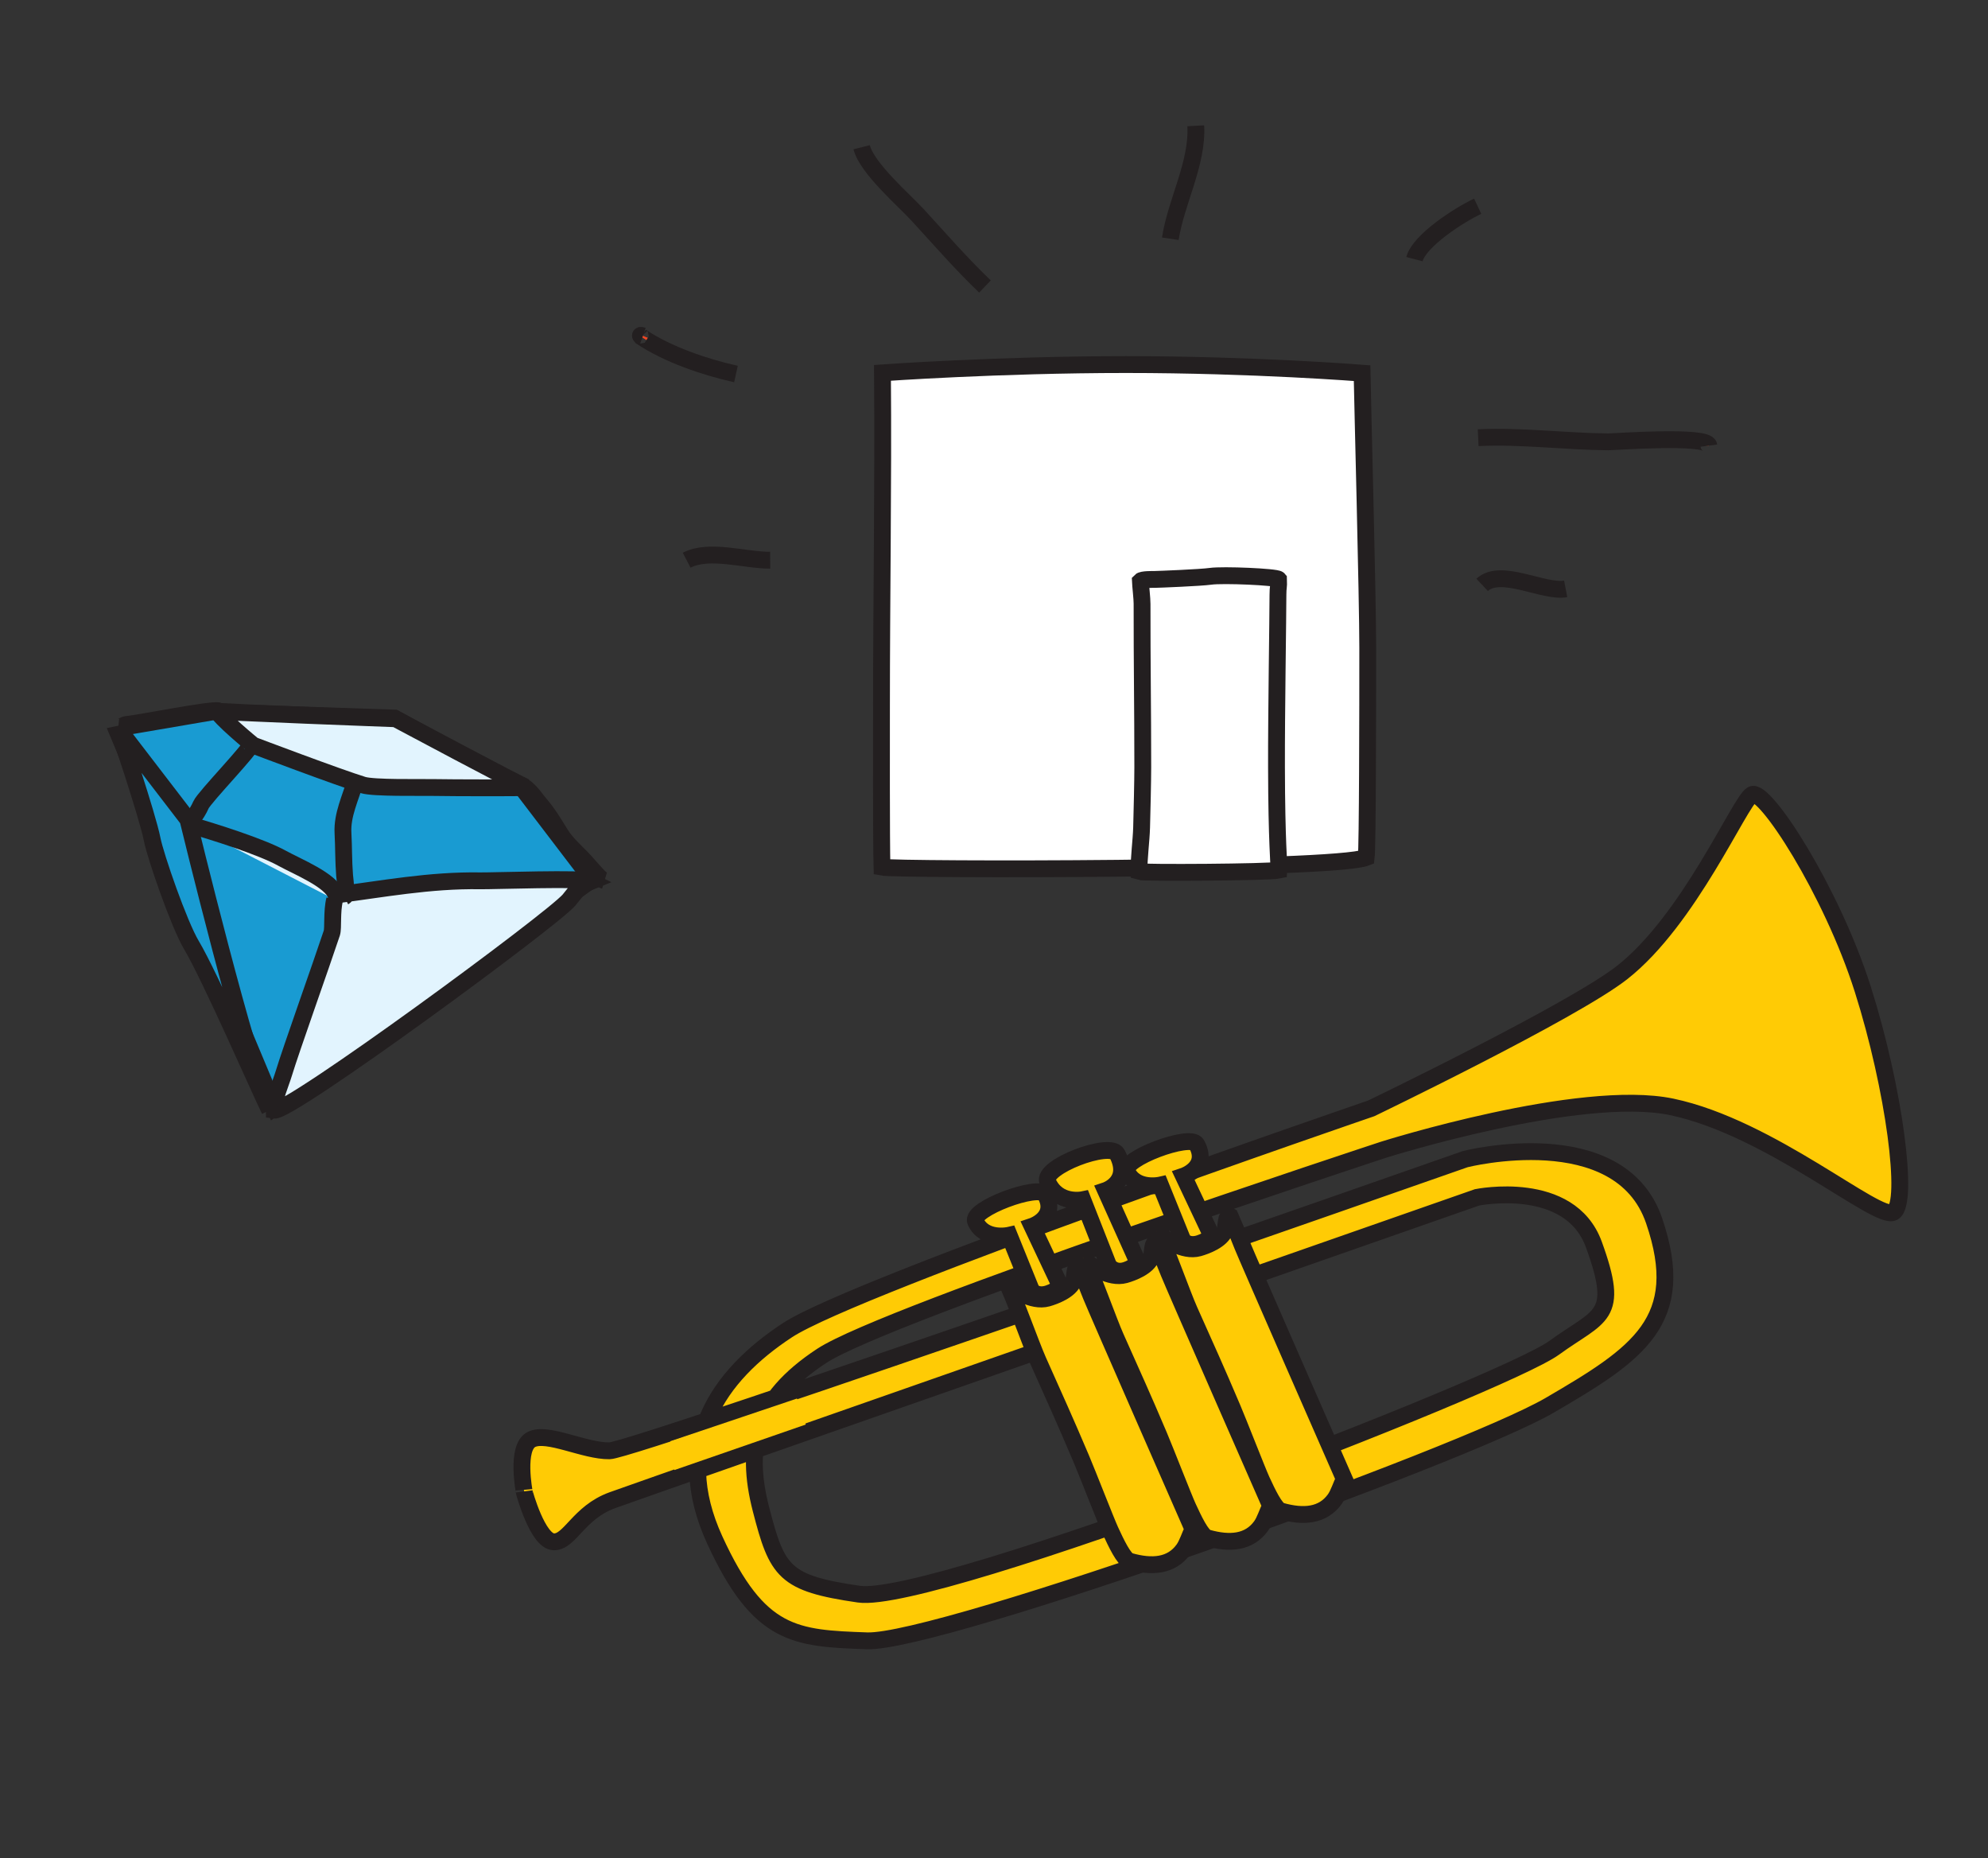 <?xml version="1.0" encoding="utf-8"?>
<!-- Generator: Adobe Illustrator 14.0.0, SVG Export Plug-In . SVG Version: 6.00 Build 43363)  -->
<!DOCTYPE svg PUBLIC "-//W3C//DTD SVG 1.1//EN" "http://www.w3.org/Graphics/SVG/1.1/DTD/svg11.dtd">
<svg version="1.1" id="Layer_1" xmlns="http://www.w3.org/2000/svg" xmlns:xlink="http://www.w3.org/1999/xlink" x="0px" y="0px"
	 width="214px" height="200px" viewBox="0.253 0 214 200" enable-background="new 0.253 0 214 200" xml:space="preserve">
<rect x="0.253" y="0" width="214" height="200" fill="#333333" stroke="none"/>
<g>
	<defs>
		<rect id="SVGID_1_" x="11.746" y="13.5" width="193.917" height="164"/>
	</defs>
	<clipPath id="SVGID_2_">
		<use xlink:href="#SVGID_1_"  overflow="visible"/>
	</clipPath>
	<path clip-path="url(#SVGID_2_)" fill="#FFCB05" d="M57.456,154.92c1.707-0.867,5.706,1.26,8.41,1.219
		c2.706-0.043,92.131-31.396,92.131-31.396s16.597-4.2,20.307,6.613c3.711,10.815-1.763,14.36-11.215,19.874
		c-9.453,5.514-65.755,25.638-73.501,25.359c-7.746-0.275-11.624-0.464-16.392-10.847c-4.77-10.383,0.374-17.695,7.814-22.58
		c7.442-4.885,62.84-23.873,62.84-23.873s21.702-10.45,27.022-14.627c7.242-5.686,12.625-18.336,13.961-19.14
		c1.333-0.804,8.562,10.294,11.947,20.957c3.385,10.661,4.997,23.059,3.286,23.99c-1.713,0.929-13.224-9.112-23.857-11.343
		c-9.846-2.063-30.99,4.6-30.99,4.6s-53.427,17.554-60.506,22.194c-7.08,4.644-8.289,9.725-6.546,16.494
		c1.746,6.771,2.475,7.982,10.546,9.153c8.071,1.168,69.376-22.541,74.837-26.512c4.943-3.596,7.161-3.188,4.276-11.116
		c-2.592-7.116-12.576-5.075-12.576-5.075s-89.458,31.274-93.096,32.598c-3.635,1.323-4.541,4.511-6.287,4.473
		c-1.746-0.037-3.168-5.311-3.168-5.311S55.748,155.788,57.456,154.92"/>
	<path clip-path="url(#SVGID_2_)" fill="none" stroke="#231F20" stroke-width="1.812" d="M57.456,154.92
		c1.707-0.867,5.706,1.26,8.41,1.219c2.706-0.043,92.131-31.396,92.131-31.396s16.597-4.2,20.307,6.613
		c3.711,10.815-1.763,14.36-11.215,19.874c-9.453,5.514-65.755,25.638-73.501,25.359c-7.746-0.275-11.624-0.464-16.392-10.847
		c-4.77-10.383,0.374-17.695,7.814-22.58c7.442-4.885,62.84-23.873,62.84-23.873s21.702-10.45,27.022-14.627
		c7.242-5.686,12.625-18.336,13.961-19.14c1.333-0.804,8.562,10.294,11.947,20.957c3.385,10.661,4.997,23.059,3.286,23.99
		c-1.713,0.929-13.224-9.112-23.857-11.343c-9.846-2.063-30.99,4.6-30.99,4.6s-53.427,17.554-60.506,22.194
		c-7.08,4.644-8.289,9.725-6.546,16.494c1.746,6.771,2.475,7.982,10.546,9.153c8.071,1.168,69.376-22.541,74.837-26.512
		c4.943-3.596,7.161-3.188,4.276-11.116c-2.592-7.116-12.576-5.075-12.576-5.075s-89.458,31.274-93.096,32.598
		c-3.635,1.323-4.541,4.511-6.287,4.473c-1.746-0.037-3.168-5.311-3.168-5.311S55.748,155.788,57.456,154.92z"/>
	<path clip-path="url(#SVGID_2_)" fill="#FFCB05" d="M108.581,137.932c0.833,1.645,2.674,6.833,3.417,8.499
		c1.915,4.296,2.834,6.294,4.655,10.581c0.653,1.535,2.697,6.791,3.129,7.72c0.614,1.325,1.446,3.115,2.089,3.295
		c2.4,0.682,4.485,0.51,5.773-1.274c0.425-0.585,0.682-1.504,1.031-2.168c-0.318-0.726-10.56-24.063-10.946-25.063
		c-0.439-1.127-0.875-2.175-1.342-3.233c-0.464-0.261-0.429,1.153-0.563,1.535c-0.368,1.046-2.028,1.671-2.807,1.89
		c-1.655,0.458-3.765-0.933-4.542-1.807"/>
	<path clip-path="url(#SVGID_2_)" fill="none" stroke="#231F20" stroke-width="1.812" d="M108.581,137.932
		c0.833,1.645,2.674,6.833,3.417,8.499c1.915,4.296,2.834,6.294,4.655,10.581c0.653,1.535,2.697,6.791,3.129,7.72
		c0.614,1.325,1.446,3.115,2.089,3.295c2.4,0.682,4.485,0.51,5.773-1.274c0.425-0.585,0.682-1.504,1.031-2.168
		c-0.318-0.726-10.56-24.063-10.946-25.063c-0.439-1.127-0.875-2.175-1.342-3.233c-0.464-0.261-0.429,1.153-0.563,1.535
		c-0.368,1.046-2.028,1.671-2.807,1.89c-1.655,0.458-3.765-0.933-4.542-1.807"/>
	<path clip-path="url(#SVGID_2_)" fill="#FFCB05" d="M116.936,135.415c0.832,1.646,2.673,6.835,3.417,8.5
		c1.915,4.296,2.833,6.293,4.655,10.581c0.653,1.534,2.697,6.792,3.129,7.718c0.615,1.328,1.446,3.117,2.089,3.298
		c2.402,0.682,4.485,0.51,5.774-1.274c0.424-0.588,0.681-1.504,1.029-2.171c-0.316-0.723-10.56-24.062-10.946-25.063
		c-0.439-1.124-0.875-2.174-1.341-3.232c-0.464-0.259-0.428,1.155-0.563,1.537c-0.368,1.046-2.028,1.671-2.808,1.889
		c-1.655,0.459-3.765-0.932-4.542-1.806"/>
	<path clip-path="url(#SVGID_2_)" fill="none" stroke="#231F20" stroke-width="1.812" d="M116.936,135.415
		c0.832,1.646,2.673,6.835,3.417,8.5c1.915,4.296,2.833,6.293,4.655,10.581c0.653,1.534,2.697,6.792,3.129,7.718
		c0.615,1.328,1.446,3.117,2.089,3.298c2.402,0.682,4.485,0.51,5.774-1.274c0.424-0.588,0.681-1.504,1.029-2.171
		c-0.316-0.723-10.56-24.062-10.946-25.063c-0.439-1.124-0.875-2.174-1.341-3.232c-0.464-0.259-0.428,1.155-0.563,1.537
		c-0.368,1.046-2.028,1.671-2.808,1.889c-1.655,0.459-3.765-0.932-4.542-1.806"/>
	<path clip-path="url(#SVGID_2_)" fill="#FFCB05" d="M124.869,132.528c0.833,1.646,2.673,6.833,3.417,8.499
		c1.915,4.295,2.835,6.294,4.655,10.582c0.655,1.534,2.698,6.79,3.129,7.719c0.614,1.324,1.446,3.114,2.089,3.295
		c2.404,0.681,4.487,0.51,5.773-1.272c0.425-0.589,0.682-1.505,1.031-2.171c-0.316-0.725-10.559-24.063-10.946-25.063
		c-0.438-1.126-0.875-2.175-1.342-3.234c-0.462-0.258-0.429,1.155-0.562,1.537c-0.369,1.046-2.027,1.672-2.807,1.889
		c-1.654,0.461-3.764-0.932-4.542-1.804"/>
	<path clip-path="url(#SVGID_2_)" fill="none" stroke="#231F20" stroke-width="1.812" d="M124.869,132.528
		c0.833,1.646,2.673,6.833,3.417,8.499c1.915,4.295,2.835,6.294,4.655,10.582c0.655,1.534,2.698,6.79,3.129,7.719
		c0.614,1.324,1.446,3.114,2.089,3.295c2.404,0.681,4.487,0.51,5.773-1.272c0.425-0.589,0.682-1.505,1.031-2.171
		c-0.316-0.725-10.559-24.063-10.946-25.063c-0.438-1.126-0.875-2.175-1.342-3.234c-0.462-0.258-0.429,1.155-0.562,1.537
		c-0.369,1.046-2.027,1.672-2.807,1.889c-1.654,0.461-3.764-0.932-4.542-1.804"/>
</g>
<polygon fill="#FFCB05" points="72.412,155.107 72.851,158.209 86.986,153.312 86.047,150.513 "/>
<g>
	<defs>
		<rect id="SVGID_3_" x="11.746" y="13.5" width="193.917" height="164"/>
	</defs>
	<clipPath id="SVGID_4_">
		<use xlink:href="#SVGID_3_"  overflow="visible"/>
	</clipPath>
	<path clip-path="url(#SVGID_4_)" fill="#FFCB05" d="M111.283,138.868l-2.399-5.927c0,0-2.648,0.61-3.613-1.471
		c-0.621-1.341,6.848-4.102,7.504-2.918c1.386,2.491-1.412,3.425-1.412,3.425l2.963,6.281c0,0,0.039,0.533-1.231,0.959
		C111.824,139.644,111.283,138.868,111.283,138.868"/>
	<path clip-path="url(#SVGID_4_)" fill="none" stroke="#231F20" stroke-width="1.812" d="M111.283,138.868l-2.399-5.927
		c0,0-2.648,0.61-3.613-1.471c-0.621-1.341,6.848-4.102,7.504-2.918c1.386,2.491-1.412,3.425-1.412,3.425l2.963,6.281
		c0,0,0.039,0.533-1.231,0.959C111.824,139.644,111.283,138.868,111.283,138.868z"/>
	<path clip-path="url(#SVGID_4_)" fill="#FFCB05" d="M119.582,136.19l-2.78-7.073c0,0-2.666,0.564-3.767-1.925
		c-0.709-1.604,6.744-4.41,7.484-2.987c1.551,2.993-1.247,3.928-1.247,3.928l3.381,7.519c0,0,0.067,0.624-1.204,1.051
		C120.179,137.127,119.582,136.19,119.582,136.19"/>
	<path clip-path="url(#SVGID_4_)" fill="none" stroke="#231F20" stroke-width="1.812" d="M119.582,136.19l-2.78-7.073
		c0,0-2.666,0.564-3.767-1.925c-0.709-1.604,6.744-4.41,7.484-2.987c1.551,2.993-1.247,3.928-1.247,3.928l3.381,7.519
		c0,0,0.067,0.624-1.204,1.051C120.179,137.127,119.582,136.19,119.582,136.19z"/>
	<path clip-path="url(#SVGID_4_)" fill="#FFCB05" d="M127.571,133.466l-2.398-5.929c0,0-2.648,0.61-3.612-1.47
		c-0.621-1.341,6.847-4.101,7.505-2.918c1.384,2.491-1.413,3.428-1.413,3.428l2.964,6.278c0,0,0.037,0.535-1.233,0.958
		C128.112,134.239,127.571,133.466,127.571,133.466"/>
	<path clip-path="url(#SVGID_4_)" fill="none" stroke="#231F20" stroke-width="1.812" d="M127.571,133.466l-2.398-5.929
		c0,0-2.648,0.61-3.612-1.47c-0.621-1.341,6.847-4.101,7.505-2.918c1.384,2.491-1.413,3.428-1.413,3.428l2.964,6.278
		c0,0,0.037,0.535-1.233,0.958C128.112,134.239,127.571,133.466,127.571,133.466z"/>
</g>
<polygon fill="#199BD2" points="42.719,77.278 56.514,84.884 63.977,94.667 29.816,119.187 13.006,79.023 24.292,76.671 "/>
<g>
	<defs>
		<rect id="SVGID_5_" x="11.746" y="13.5" width="193.917" height="164"/>
	</defs>
	<clipPath id="SVGID_6_">
		<use xlink:href="#SVGID_5_"  overflow="visible"/>
	</clipPath>
	<polygon clip-path="url(#SVGID_6_)" fill="none" stroke="#231F20" stroke-width="1.812" points="42.719,77.278 56.514,84.884 
		63.977,94.667 29.816,119.187 13.006,79.023 24.292,76.671 	"/>
</g>
<polygon fill="#199BD2" points="23.342,76.735 13.606,79.023 20.597,87.688 27.443,80.462 "/>
<g>
	<defs>
		<rect id="SVGID_7_" x="11.746" y="13.5" width="193.917" height="164"/>
	</defs>
	<clipPath id="SVGID_8_">
		<use xlink:href="#SVGID_7_"  overflow="visible"/>
	</clipPath>
	<path clip-path="url(#SVGID_8_)" fill="#E2F4FE" d="M20.66,88.769c2.562,0.733,7.702,2.348,9.968,3.602
		c1.615,0.894,5.271,2.351,5.801,3.946c4.897-0.618,10.076-1.614,15.543-1.52c1.332,0.021,11.176-0.33,11.906,0.043
		c-1.407,0.558-1.559,1.067-2.369,2.022c-1.811,2.129-30.027,22.865-31.734,22.618c-0.033-1.322,0.657-2.731,1.03-3.966
		c0.747-2.479,4.022-11.644,5.166-15.097c0.176-0.535-0.023-2.296,0.305-3.609"/>
	<path clip-path="url(#SVGID_8_)" fill="none" stroke="#231F20" stroke-width="1.812" d="M20.66,88.769
		c2.562,0.733,7.702,2.348,9.968,3.602c1.615,0.894,5.271,2.351,5.801,3.946c4.897-0.618,10.076-1.614,15.543-1.52
		c1.332,0.021,11.176-0.33,11.906,0.043c-1.407,0.558-1.559,1.067-2.369,2.022c-1.811,2.129-30.027,22.865-31.734,22.618
		c-0.033-1.322,0.657-2.731,1.03-3.966c0.747-2.479,4.022-11.644,5.166-15.097c0.176-0.535-0.023-2.296,0.305-3.609"/>
	<path clip-path="url(#SVGID_8_)" fill="#199BD2" d="M20.48,88.194l-7.514-9.789c0,0,3.169,9.373,3.67,11.939
		c0.348,1.79,2.88,9.119,4.226,11.375c1.969,3.29,7.376,15.659,8.412,17.764C26.9,114.662,20.48,88.194,20.48,88.194"/>
	<path clip-path="url(#SVGID_8_)" fill="none" stroke="#231F20" stroke-width="1.812" d="M20.48,88.194l-7.514-9.789
		c0,0,3.169,9.373,3.67,11.939c0.348,1.79,2.88,9.119,4.226,11.375c1.969,3.29,7.376,15.659,8.412,17.764
		C26.9,114.662,20.48,88.194,20.48,88.194z"/>
	<path clip-path="url(#SVGID_8_)" fill="#E2F4FE" d="M23.606,76.454c0.168,0.692,3.908,3.752,3.908,3.752s9.207,3.483,11.825,4.281
		c1.148,0.351,6.111,0.24,7.518,0.266c2.228,0.039,9.364,0.055,10.084-0.002c-0.59-0.182-14.111-7.397-14.111-7.397
		s-19.153-0.705-19.592-0.858"/>
	<path clip-path="url(#SVGID_8_)" fill="none" stroke="#231F20" stroke-width="1.812" d="M23.606,76.454
		c0.168,0.692,3.908,3.752,3.908,3.752s9.207,3.483,11.825,4.281c1.148,0.351,6.111,0.24,7.518,0.266
		c2.228,0.039,9.364,0.055,10.084-0.002c-0.59-0.182-14.111-7.397-14.111-7.397s-19.153-0.705-19.592-0.858"/>
	<path clip-path="url(#SVGID_8_)" fill="none" stroke="#231F20" stroke-width="1.812" d="M55.998,84.392
		c1.064,0.223,1.791,1.448,2.285,2.026c0.973,1.133,1.579,2.161,2.306,3.339c0.582,0.937,1.371,1.647,2.208,2.496
		c0.654,0.664,1.206,1.364,1.846,2.026c0.175,0.18,0.4,0.407,0.685,0.492"/>
	<path clip-path="url(#SVGID_8_)" fill="none" stroke="#231F20" stroke-width="1.812" d="M38.514,84.045
		c-0.517,1.805-1.448,3.659-1.34,5.595c0.083,1.531,0.05,3.045,0.174,4.579c0.04,0.498,0.135,0.988,0.095,1.473
		c-0.017,0.204,0.078,0.726-0.119,0.825"/>
	<path clip-path="url(#SVGID_8_)" fill="none" stroke="#231F20" stroke-width="1.812" d="M13.649,78.236l10.139-1.734
		c-0.808-0.22-8.756,1.386-9.851,1.458c-0.363,0.025-0.649,0.32-0.95,0.289"/>
	<path clip-path="url(#SVGID_8_)" fill="none" stroke="#231F20" stroke-width="1.812" d="M27.274,80.071
		c0.232,0.313-5.025,5.718-5.386,6.548c-0.256,0.585-0.528,0.979-0.886,1.484c-0.021-0.028-0.042-0.058-0.063-0.086"/>
	<path clip-path="url(#SVGID_8_)" fill="#FFFFFF" d="M95.193,93.329c1.578,0.306,48.581,0.352,52.13-1.044
		c0.143-1.129,0.164-16.055,0.162-22.525c0.002-5.382-0.565-26.737-0.611-29.6c0,0-11.663-0.926-25.405-0.926
		c-13.742,0-26.221,0.892-26.221,0.892c0.096,12.145-0.107,24.136-0.107,36.07C95.14,79.04,95.119,90.371,95.193,93.329"/>
	<path clip-path="url(#SVGID_8_)" fill="none" stroke="#231F20" stroke-width="1.812" d="M95.193,93.329
		c1.578,0.306,48.581,0.352,52.13-1.044c0.143-1.129,0.164-16.055,0.162-22.525c0.002-5.382-0.565-26.737-0.611-29.6
		c0,0-11.663-0.926-25.405-0.926c-13.742,0-26.221,0.892-26.221,0.892c0.096,12.145-0.107,24.136-0.107,36.07
		C95.14,79.04,95.119,90.371,95.193,93.329z"/>
	<path clip-path="url(#SVGID_8_)" fill="#FFFFFF" d="M123.268,82.572c0,1.411-0.08,4.875-0.126,6.493
		c-0.042,1.447-0.299,3.276-0.28,4.742c0.443,0.152,13.994,0.07,15.056-0.154c0.039-0.56-0.24-2.938-0.255-11.081
		c-0.016-5.823,0.156-16.212,0.156-18.532c0-0.943,0.101-0.763,0.063-1.692c-0.223-0.264-5.996-0.515-7.321-0.325
		c-1.029,0.149-5.579,0.331-5.997,0.336c-0.25,0.003-1.365-0.02-1.554,0.18c0.018,0.457,0.187,1.925,0.181,2.44
		C123.184,71.511,123.268,76.092,123.268,82.572"/>
	<path clip-path="url(#SVGID_8_)" fill="none" stroke="#231F20" stroke-width="1.812" d="M123.268,82.572
		c0,1.411-0.08,4.875-0.126,6.493c-0.042,1.447-0.299,3.276-0.28,4.742c0.443,0.152,13.994,0.07,15.056-0.154
		c0.039-0.56-0.24-2.938-0.255-11.081c-0.016-5.823,0.156-16.212,0.156-18.532c0-0.943,0.101-0.763,0.063-1.692
		c-0.223-0.264-5.996-0.515-7.321-0.325c-1.029,0.149-5.579,0.331-5.997,0.336c-0.25,0.003-1.365-0.02-1.554,0.18
		c0.018,0.457,0.187,1.925,0.181,2.44C123.184,71.511,123.268,76.092,123.268,82.572z"/>
	<path clip-path="url(#SVGID_8_)" fill="#F04623" d="M106.281,30.834c-2.525-2.413-4.874-5.117-7.235-7.688
		c-1.502-1.635-5.47-5.038-6.04-7.3"/>
	<path clip-path="url(#SVGID_8_)" fill="none" stroke="#231F20" stroke-width="1.812" d="M106.281,30.834
		c-2.525-2.413-4.874-5.117-7.235-7.688c-1.502-1.635-5.47-5.038-6.04-7.3"/>
	<path clip-path="url(#SVGID_8_)" fill="#F04623" d="M79.477,40.252c-3.344-0.741-7.329-2.097-10.197-4.005
		c-0.164-0.167-0.104-0.203,0.178-0.105"/>
	<path clip-path="url(#SVGID_8_)" fill="none" stroke="#231F20" stroke-width="1.812" d="M79.477,40.252
		c-3.344-0.741-7.329-2.097-10.197-4.005c-0.164-0.167-0.104-0.203,0.178-0.105"/>
	<path clip-path="url(#SVGID_8_)" fill="#F04623" d="M83.16,60.292c-2.72,0.014-6.56-1.266-8.993,0"/>
	<path clip-path="url(#SVGID_8_)" fill="none" stroke="#231F20" stroke-width="1.812" d="M83.16,60.292
		c-2.72,0.014-6.56-1.266-8.993,0"/>
	<path clip-path="url(#SVGID_8_)" fill="#F04623" d="M126.233,25.696c0.604-3.965,2.961-8.104,2.74-12.161"/>
	<path clip-path="url(#SVGID_8_)" fill="none" stroke="#231F20" stroke-width="1.812" d="M126.233,25.696
		c0.604-3.965,2.961-8.104,2.74-12.161"/>
	<path clip-path="url(#SVGID_8_)" fill="#F04623" d="M152.514,27.89c0.524-2.001,4.818-4.763,6.805-5.694"/>
	<path clip-path="url(#SVGID_8_)" fill="none" stroke="#231F20" stroke-width="1.812" d="M152.514,27.89
		c0.524-2.001,4.818-4.763,6.805-5.694"/>
	<path clip-path="url(#SVGID_8_)" fill="#F04623" d="M159.371,47.104c4.632-0.221,9.391,0.411,14.025,0.45
		c0.526,0.005,10.657-0.75,10.81,0.405"/>
	<path clip-path="url(#SVGID_8_)" fill="none" stroke="#231F20" stroke-width="1.812" d="M159.371,47.104
		c4.632-0.221,9.391,0.411,14.025,0.45c0.526,0.005,10.657-0.75,10.81,0.405"/>
	<path clip-path="url(#SVGID_8_)" fill="#F04623" d="M168.793,63.375c-2.343,0.437-6.99-2.301-8.993-0.428"/>
	<path clip-path="url(#SVGID_8_)" fill="none" stroke="#231F20" stroke-width="1.812" d="M168.793,63.375
		c-2.343,0.437-6.99-2.301-8.993-0.428"/>
</g>
</svg>

